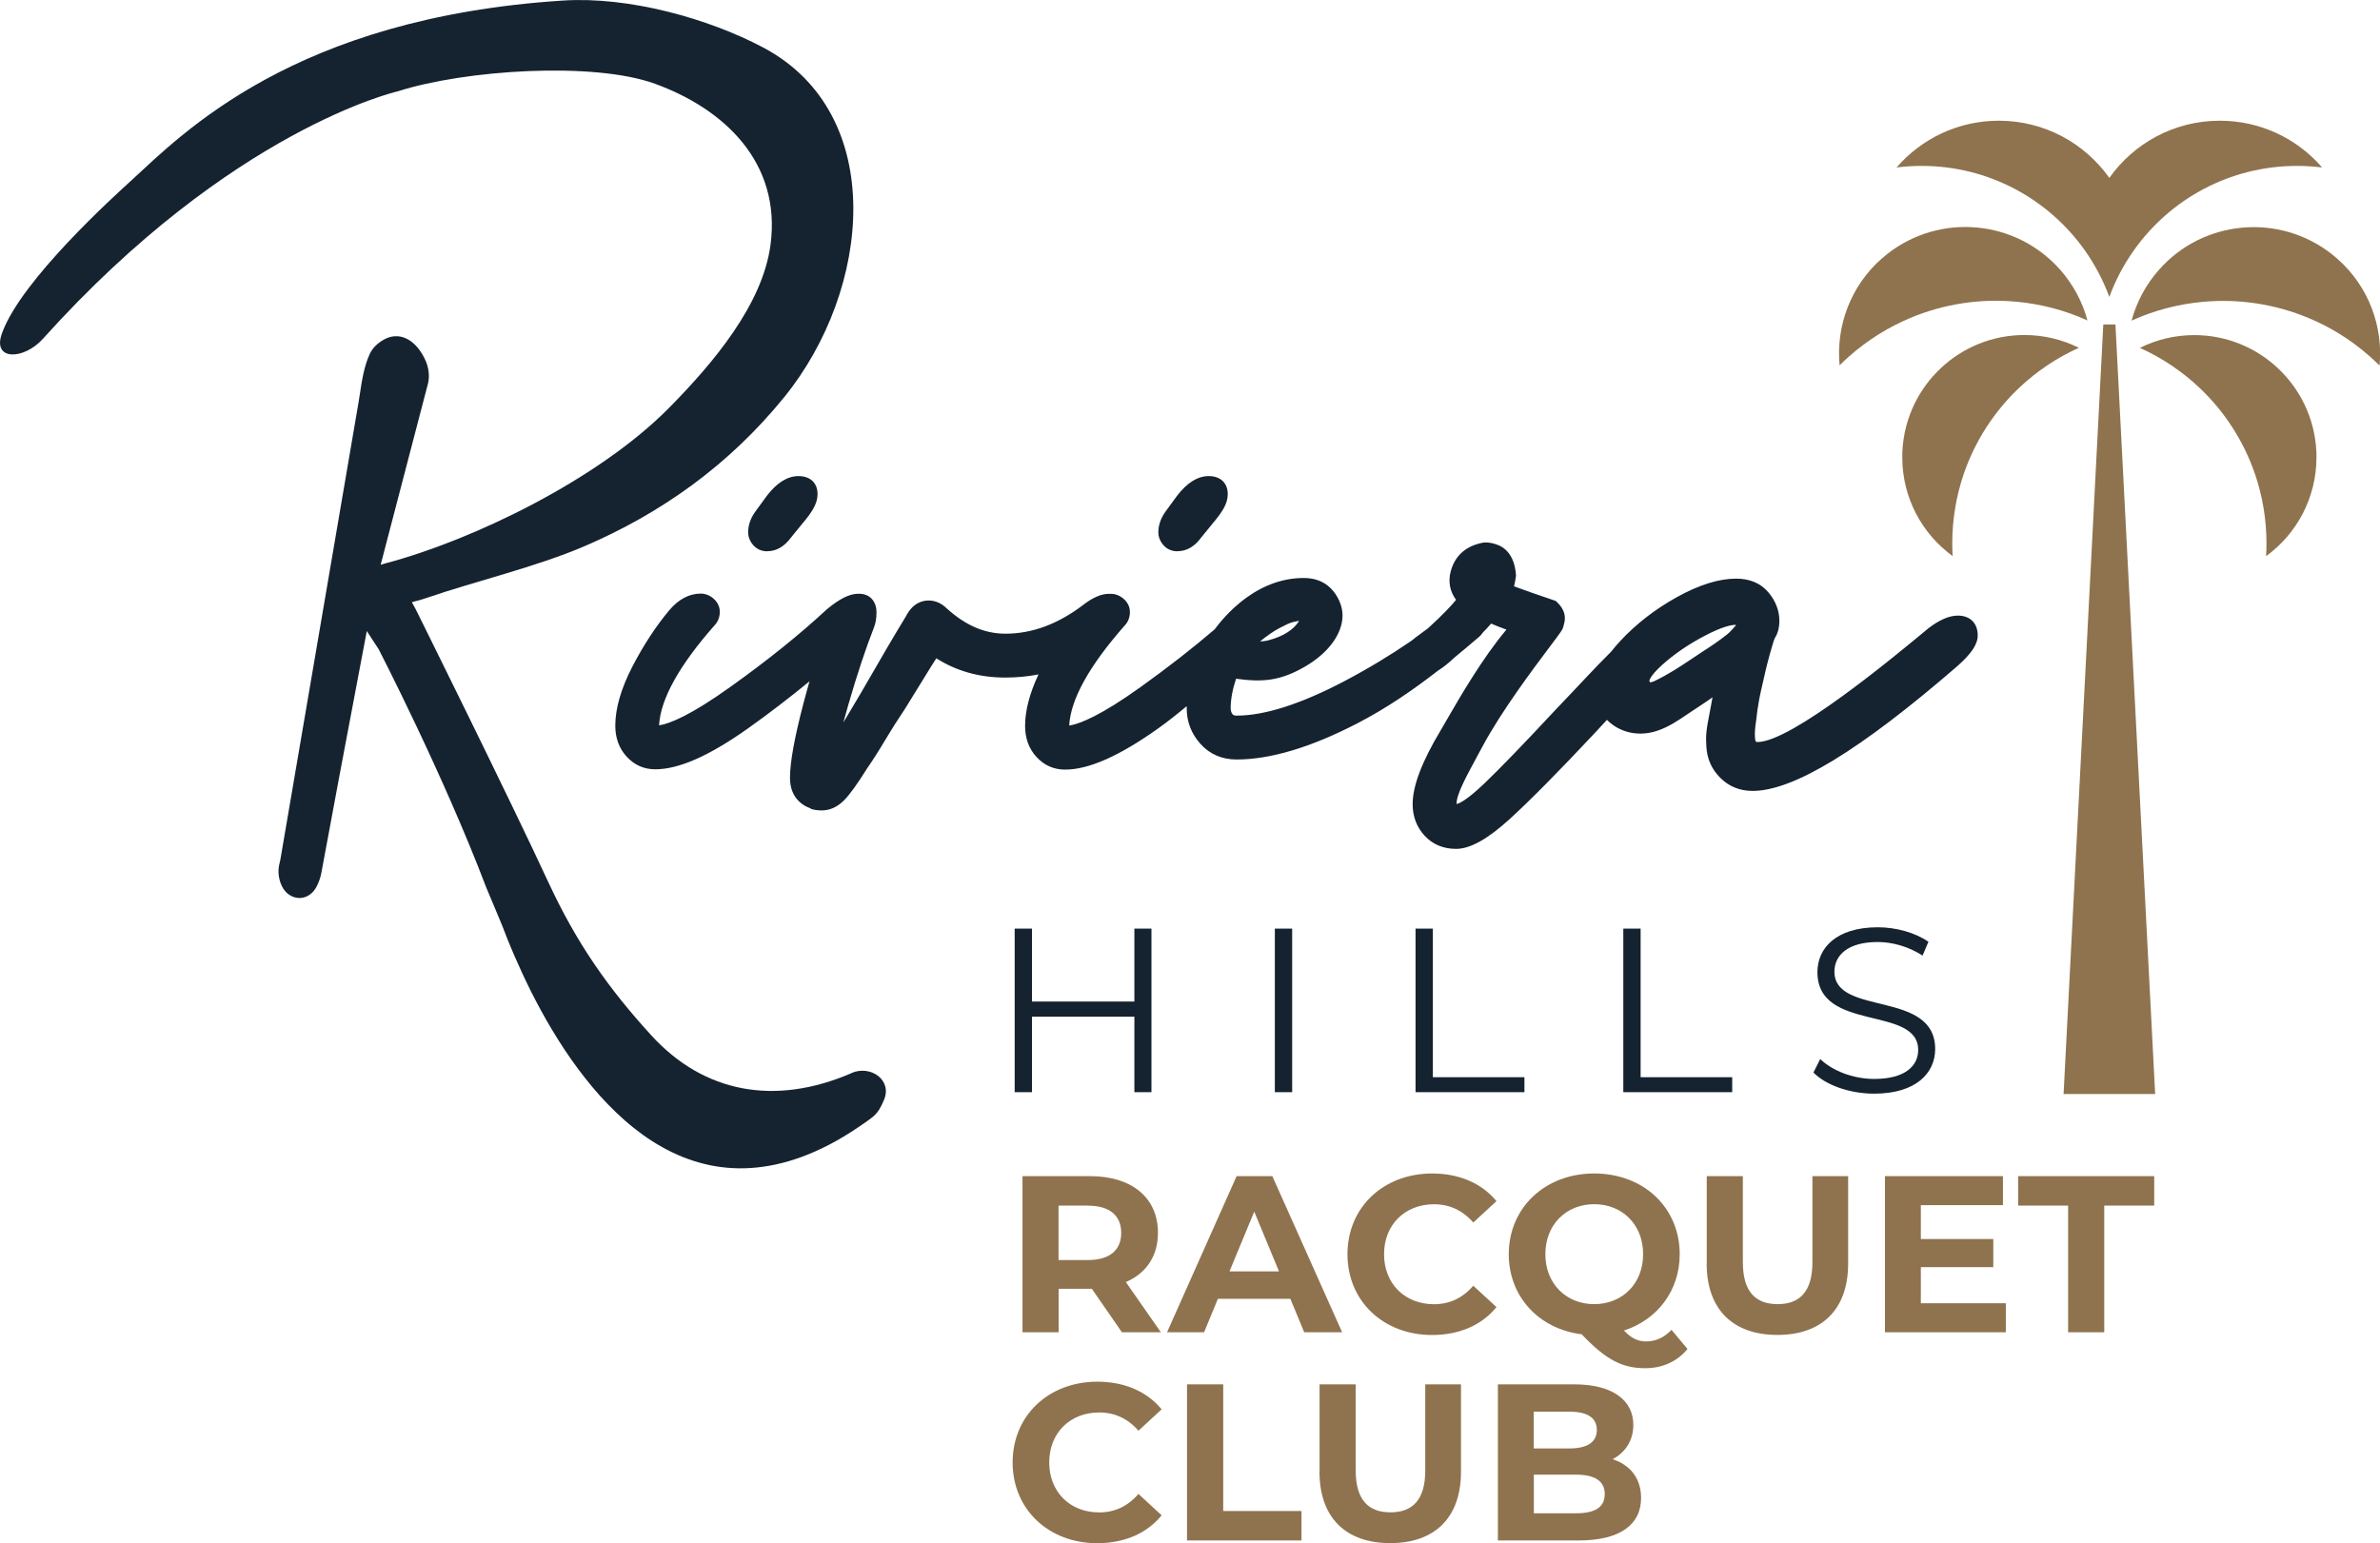 <?xml version="1.0" encoding="UTF-8"?><svg id="Layer_2" xmlns="http://www.w3.org/2000/svg" viewBox="0 0 303.8 197"><defs><style>.cls-1{fill:#8f734e;}.cls-2{fill:#152330;}</style></defs><g id="Layer_1-2"><path class="cls-2" d="M97.93,70.37c1.17,0,2.19-.59,3.05-1.76l1.54-1.89c.52-.6.95-1.19,1.27-1.74.38-.65.57-1.29.57-1.89,0-1.43-.93-2.31-2.43-2.31-1.41,0-2.76.84-4.04,2.51l-1.32,1.81c-.71.92-1.07,1.87-1.07,2.85,0,.58.22,1.15.63,1.62.45.53,1.08.81,1.81.81Z"/><path class="cls-2" d="M150.29,70.37c1.17,0,2.2-.59,3.05-1.76l1.54-1.89c.52-.61.95-1.19,1.27-1.74.39-.66.57-1.28.57-1.89,0-1.43-.93-2.31-2.43-2.31-1.41,0-2.76.84-4.04,2.51l-1.32,1.81c-.71.92-1.07,1.87-1.07,2.85,0,.59.22,1.15.63,1.62.45.53,1.08.81,1.81.81Z"/><path class="cls-2" d="M103.59,103.29c.4.11.84.17,1.31.17,1.03,0,1.98-.43,2.84-1.29.71-.71,1.67-2.04,2.93-4.05.72-1.04,1.49-2.24,2.27-3.56.76-1.28,1.63-2.65,2.58-4.07l2.45-3.97c.61-1,1.13-1.83,1.55-2.48,2.56,1.63,5.51,2.46,8.79,2.46,1.51,0,2.92-.14,4.25-.4-1.14,2.43-1.71,4.64-1.71,6.57,0,1.57.48,2.9,1.44,3.95.98,1.08,2.22,1.63,3.66,1.63,3.01,0,6.89-1.71,11.85-5.23,1.24-.88,2.46-1.85,3.68-2.87,0,.09,0,.17,0,.26,0,1.73.59,3.26,1.75,4.55,1.19,1.33,2.75,2,4.63,2,4.3,0,9.48-1.55,15.39-4.61,3.72-1.92,7.1-4.25,10.25-6.69.85-.54,1.57-1.18,1.58-1.19.21-.19.4-.37.58-.53,1.04-.85,2.06-1.71,3.05-2.56.27-.22.46-.45.61-.67.32-.32.65-.67,1.02-1.1.54.24,1.19.49,1.95.77-3.03,3.59-5.93,8.6-7.57,11.44-.32.55-.59,1.01-.79,1.36-2.43,4.05-3.61,7.15-3.61,9.48,0,1.57.51,2.92,1.52,4.02,1.03,1.12,2.39,1.69,4.03,1.69,1.78,0,4.02-1.24,6.83-3.8,2.58-2.35,6.23-6.04,10.85-10.97.63-.68,1.14-1.23,1.57-1.7.23.23.48.45.75.64,1.62,1.16,3.72,1.43,5.74.73,1.41-.48,2.56-1.26,4.02-2.25.44-.3.91-.61,1.43-.95.58-.38,1.1-.73,1.54-1.05-.08.44-.18.99-.31,1.66-.53,2.69-.56,3.21-.48,4.61.09,1.6.68,2.91,1.77,4,1.11,1.12,2.51,1.68,4.14,1.68,5.19,0,13.71-5.19,26.06-15.87,1.84-1.61,2.67-2.84,2.67-3.98,0-1.56-.97-2.53-2.53-2.53-1.12,0-2.37.54-3.82,1.66l-.03.03c-4.3,3.57-17.4,14.45-21.74,14.45-.14,0-.28,0-.31-.53-.05-.74.02-1.28.11-1.96l.02-.13c.24-2.3.57-3.67.88-5,.1-.43.2-.86.3-1.32.19-.9.98-3.81,1.21-4.31.39-.6.59-1.35.59-2.22,0-1.31-.47-2.53-1.4-3.64-.98-1.16-2.37-1.75-4.13-1.75-2.18,0-4.72.79-7.55,2.36-2.76,1.53-5.19,3.41-7.21,5.58-.44.48-.84.94-1.19,1.39-1.41,1.41-2.07,2.1-3.47,3.59-.85.9-1.98,2.11-3.75,3.96-3.94,4.23-6.96,7.36-8.98,9.29-2.4,2.29-3.31,2.57-3.53,2.6,0-1.24,1.16-3.35,2.74-6.28.21-.38.42-.77.64-1.18,2.38-4.42,6.36-9.73,8.5-12.58,1.53-2.03,1.66-2.22,1.74-2.55l.13-.5c.17-.66.16-1.65-.9-2.66l-.18-.17-.23-.08c-2.05-.69-3.76-1.29-5.11-1.79.01-.04.02-.07.03-.09.08-.28.14-.64.21-1.1l.02-.12v-.12c-.2-2.71-1.55-3.65-2.66-3.97l-.21-.06c-.34-.1-.72-.14-1.17-.13l-.17.02c-2.17.4-3.59,1.66-4.12,3.66-.35,1.32-.11,2.56.68,3.64-.53.66-1.67,1.9-3.59,3.64-.29.21-.55.41-.79.58-.57.42-1,.73-1.32,1.01-2.72,1.86-5.6,3.6-8.63,5.19-5.52,2.89-10.12,4.36-13.67,4.36-.4,0-.49-.12-.53-.18-.16-.21-.24-.46-.24-.78,0-1.1.23-2.36.69-3.75,3.43.47,5.66.27,8.8-1.55,3-1.74,4.79-4.19,4.79-6.55,0-1.2-.6-2.56-1.54-3.48-.87-.85-2.02-1.28-3.4-1.28-2.57,0-5.03.85-7.33,2.51-1.54,1.12-2.89,2.48-4.05,4.04-2.8,2.4-5.97,4.87-9.47,7.38-5.03,3.6-7.7,4.69-9.1,4.91.18-3.36,2.57-7.65,7.09-12.78.43-.45.66-1.04.66-1.72,0-.45-.14-1.11-.81-1.69-.48-.41-1.04-.63-1.62-.63-.03,0-.06,0-.1,0-.05,0-.09,0-.14,0-.99,0-2.08.47-3.33,1.44-3.18,2.42-6.5,3.65-9.88,3.65-2.65,0-5.09-1.05-7.48-3.21-.69-.68-1.48-1.03-2.33-1.03s-2.05.35-2.9,2.02c-1.31,2.14-3.23,5.4-5.68,9.67l-2.31,3.89c.19-.69.39-1.41.61-2.18,1.15-3.99,2.27-7.34,3.3-9.96.21-.53.32-1.16.32-1.86,0-.02,0-.04,0-.06,0-.02,0-.04,0-.06,0-.46-.1-.87-.28-1.21-.4-.79-1.17-1.11-1.91-1.11-.02,0-.05,0-.07,0-.02,0-.03,0-.05,0-.03,0-.06,0-.09,0,0,0-.01,0-.02,0-1.07.04-2.3.65-3.86,1.94l-.05.04c-3.42,3.18-7.57,6.52-12.32,9.91-5.03,3.6-7.7,4.69-9.1,4.91.18-3.36,2.57-7.65,7.09-12.78.43-.45.66-1.04.66-1.72,0-.45-.14-1.11-.81-1.69-.48-.41-1.04-.63-1.62-.63-1.46,0-2.8.7-3.99,2.09-1.74,2.07-3.33,4.51-4.74,7.23-1.45,2.81-2.18,5.35-2.18,7.53,0,1.57.48,2.9,1.44,3.95.98,1.08,2.22,1.63,3.66,1.63,3.01,0,6.89-1.71,11.85-5.23,2.62-1.86,5.24-3.87,7.84-6-.25.89-.51,1.81-.76,2.77h0c-1.17,4.46-1.73,7.58-1.73,9.55,0,1.28.4,2.31,1.2,3.05.4.38.87.65,1.38.83M212.75,84.38c1.42-1.19,3.06-2.28,4.89-3.23,2.13-1.12,3.29-1.37,3.89-1.38.02,0,.05.02.07.04-.29.36-.86.96-1.05,1.11-1.16.93-2.2,1.61-3.13,2.21l-.44.29c-.38.25-.74.49-1.08.72-1.62,1.08-2.9,1.93-4.76,2.83-.24.09-.4.13-.49.15-.01-.02-.02-.04-.04-.06-.03-.05-.05-.09-.08-.14.03-.16.28-.92,2.22-2.54ZM165.13,79.4c.08-.02.15-.04.22-.05.16-.04.24-.06.31-.06.06,0,.12,0,.16,0-.39.59-.85,1.04-1.52,1.46-.68.43-1.46.75-2.53,1.03-.2.05-.58.09-.93.11.8-.67,1.76-1.33,2.43-1.68l.21-.11c.58-.3,1.13-.59,1.66-.71Z"/><path class="cls-2" d="M108.69,137c-9.76,4.22-18.83,2.53-25.54-4.81-5.5-6.02-9.54-11.76-13.17-19.6-5.12-11.05-16.92-34.82-16.92-34.82-.16-.3-.33-.59-.49-.89.2-.06.39-.11.58-.16.44-.12.83-.22,1.22-.36,6.3-2.17,14.04-3.97,20.24-6.63,9.63-4.14,18.36-10.23,25.52-19.06,11.09-13.69,13.26-36.11-2.7-44.6C90.39,2.34,80.26-.47,71.88.07,37.49,2.27,23.25,17.1,16.75,23.05c-2.17,1.98-13.94,12.62-16.45,19.37-.02.05-.03.09-.05.14-1.29,3.52,2.79,3.41,5.23.69C29.59,16.44,50.77,11.66,50.77,11.66c8.63-2.76,24.99-3.81,32.83-.97,8.79,3.19,16.16,10.03,14.75,20.59-1.02,7.64-7.35,15.12-12.95,20.79-9.04,9.16-25.04,16.89-36.16,19.84l-.28.08c-.13.03-.25.07-.37.11l5.83-22.33c.06-.24.13-.48.19-.72.12-.45.16-.93.12-1.41h0c-.05-.66-.24-1.32-.57-1.95-1.27-2.5-3.31-3.41-5.21-2.31-.83.48-1.42,1.09-1.75,1.8-.73,1.57-1.01,3.44-1.26,5.09-.06.41-.12.81-.19,1.19l-9.96,58.27c-.02.1-.04.2-.07.31-.07.3-.16.67-.17,1.06-.04,1,.34,2.39,1.27,3.06.43.32.92.48,1.41.48.18,0,.37-.02.55-.07.68-.18,1.26-.67,1.63-1.39.3-.58.5-1.15.61-1.75l2.3-12.36,3.5-18.51,1.52,2.33s8.22,15.92,13.72,30.39c0,.02,1.85,4.39,2.05,4.9.23.6.46,1.2.7,1.8.27.68.56,1.36.85,2.03.32.74.65,1.48.99,2.21.37.79.74,1.57,1.13,2.35.41.82.84,1.63,1.28,2.44.46.84.93,1.67,1.42,2.48.5.84,1.03,1.67,1.57,2.49.55.83,1.12,1.65,1.71,2.44.6.81,1.22,1.59,1.86,2.36.64.77,1.31,1.51,2,2.22.69.71,1.41,1.4,2.15,2.05.74.65,1.51,1.26,2.3,1.83.79.57,1.61,1.09,2.45,1.56.84.47,1.71.89,2.6,1.25.9.36,1.81.66,2.75.89.95.24,1.92.4,2.9.49,1.01.09,2.03.11,3.05.04,1.07-.07,2.14-.22,3.2-.45,1.13-.24,2.25-.58,3.35-.98,1.2-.44,2.36-.97,3.5-1.56,1.25-.65,2.47-1.39,3.65-2.19.63-.43,1.29-.86,1.88-1.34.73-.59,1.06-1.3,1.43-2.15,1.11-2.56-1.7-4.51-4.13-3.46Z"/><path class="cls-2" d="M146.98,118.55v20.88h-2.18v-9.64h-13.07v9.64h-2.21v-20.88h2.21v9.31h13.07v-9.31h2.18Z"/><path class="cls-2" d="M162.73,118.55h2.21v20.88h-2.21v-20.88Z"/><path class="cls-2" d="M180.69,118.55h2.21v18.97h11.69v1.91h-13.9v-20.88Z"/><path class="cls-2" d="M207.21,118.55h2.21v18.97h11.69v1.91h-13.9v-20.88Z"/><path class="cls-2" d="M231.49,136.9l.86-1.7c1.49,1.46,4.15,2.54,6.89,2.54,3.91,0,5.61-1.64,5.61-3.7,0-5.73-12.86-2.21-12.86-9.93,0-3.07,2.39-5.73,7.7-5.73,2.36,0,4.8.69,6.47,1.85l-.75,1.76c-1.79-1.16-3.88-1.73-5.73-1.73-3.82,0-5.52,1.7-5.52,3.79,0,5.73,12.86,2.27,12.86,9.87,0,3.07-2.45,5.7-7.79,5.7-3.13,0-6.2-1.1-7.76-2.71Z"/><path class="cls-1" d="M263.41,139.67l5.07-98.25h1.55l5.07,98.25h-11.69Z"/><path class="cls-1" d="M269.25,37.91c-.79-2.14-1.85-4.15-3.15-5.98-4.62-6.5-12.22-10.75-20.81-10.75-1.08,0-2.15.07-3.2.2,3.17-3.66,7.84-5.97,13.06-5.97,5.82,0,10.97,2.88,14.1,7.3,3.13-4.42,8.28-7.3,14.1-7.3,5.22,0,9.9,2.31,13.06,5.97-1.05-.13-2.12-.2-3.2-.2-8.59,0-16.19,4.24-20.81,10.75-1.3,1.83-2.37,3.84-3.15,5.98Z"/><path class="cls-1" d="M289.26,71c.03-.54.05-1.08.05-1.62,0-3.08-.51-6.03-1.44-8.79h0c-1.45-4.27-3.92-8.07-7.12-11.09-2.22-2.1-4.78-3.82-7.6-5.09,2.09-1.04,4.45-1.63,6.94-1.63,4.13,0,7.88,1.6,10.67,4.22,0,0,0,0,0,0,2.84,2.66,4.68,6.37,4.91,10.51.02.29.02.58.02.87,0,5.19-2.53,9.79-6.43,12.62Z"/><path class="cls-1" d="M242.82,58.37c0-.29,0-.58.02-.87.23-4.14,2.07-7.85,4.91-10.51,0,0,0,0,0,0,2.79-2.62,6.54-4.22,10.67-4.22,2.49,0,4.85.59,6.94,1.63-2.82,1.27-5.38,3-7.6,5.09-3.2,3.03-5.67,6.82-7.12,11.09h0c-.93,2.76-1.44,5.72-1.44,8.79,0,.54.02,1.08.05,1.62-3.9-2.83-6.43-7.43-6.43-12.62Z"/><path class="cls-1" d="M303.73,46.66c-.39-.39-.8-.77-1.22-1.15-2.38-2.11-5.02-3.74-7.8-4.9h0c-4.3-1.8-8.93-2.49-13.47-2.08-3.14.28-6.24,1.08-9.15,2.4.63-2.33,1.79-4.56,3.5-6.49,2.83-3.2,6.64-5.01,10.58-5.37,0,0,0,0,0,0,4.01-.38,8.14.74,11.51,3.4.23.18.46.38.69.58,4.02,3.55,5.85,8.67,5.37,13.63Z"/><path class="cls-1" d="M240.18,33.03c.22-.2.45-.39.69-.58,3.37-2.66,7.5-3.78,11.51-3.4,0,0,0,0,0,0,3.94.37,7.75,2.18,10.58,5.37,1.71,1.93,2.87,4.16,3.5,6.49-2.91-1.32-6.01-2.12-9.15-2.4-4.54-.41-9.17.28-13.47,2.08h0c-2.78,1.17-5.42,2.8-7.8,4.9-.42.37-.83.75-1.22,1.15-.47-4.96,1.35-10.07,5.37-13.63Z"/><path class="cls-1" d="M143.21,170.08l-3.84-5.55h-4.24v5.55h-4.61v-19.93h8.63c5.33,0,8.66,2.76,8.66,7.23,0,2.99-1.51,5.18-4.1,6.29l4.47,6.41h-4.95ZM138.88,153.91h-3.76v6.95h3.76c2.82,0,4.24-1.31,4.24-3.47s-1.42-3.47-4.24-3.47Z"/><path class="cls-1" d="M164.71,165.81h-9.25l-1.76,4.27h-4.73l8.88-19.93h4.56l8.91,19.93h-4.84l-1.77-4.27ZM163.26,162.31l-3.16-7.63-3.16,7.63h6.32Z"/><path class="cls-1" d="M172,160.12c0-6.01,4.61-10.31,10.82-10.31,3.45,0,6.32,1.25,8.2,3.53l-2.96,2.73c-1.34-1.54-3.02-2.33-5.01-2.33-3.73,0-6.38,2.62-6.38,6.38s2.65,6.38,6.38,6.38c1.99,0,3.67-.8,5.01-2.36l2.96,2.73c-1.88,2.31-4.75,3.56-8.23,3.56-6.18,0-10.79-4.3-10.79-10.31Z"/><path class="cls-1" d="M215.4,172.22c-1.31,1.59-3.19,2.45-5.38,2.45-2.96,0-5.04-1.08-8.12-4.33-5.47-.68-9.31-4.81-9.31-10.22,0-5.92,4.61-10.31,10.91-10.31s10.91,4.36,10.91,10.31c0,4.67-2.88,8.37-7.12,9.74.97,1.02,1.82,1.39,2.82,1.39,1.22,0,2.31-.48,3.25-1.48l2.05,2.45ZM203.5,166.49c3.56,0,6.24-2.59,6.24-6.38s-2.68-6.38-6.24-6.38-6.24,2.59-6.24,6.38,2.68,6.38,6.24,6.38Z"/><path class="cls-1" d="M217.86,161.31v-11.16h4.61v10.99c0,3.79,1.65,5.35,4.44,5.35s4.44-1.57,4.44-5.35v-10.99h4.56v11.16c0,5.87-3.36,9.11-9.03,9.11s-9.03-3.25-9.03-9.11Z"/><path class="cls-1" d="M256.04,166.38v3.7h-15.43v-19.93h15.06v3.7h-10.48v4.33h9.25v3.59h-9.25v4.61h10.85Z"/><path class="cls-1" d="M263.99,153.91h-6.38v-3.76h17.37v3.76h-6.38v16.17h-4.61v-16.17Z"/><path class="cls-1" d="M129.26,186.7c0-6.01,4.61-10.31,10.82-10.31,3.45,0,6.32,1.25,8.2,3.53l-2.96,2.73c-1.34-1.54-3.02-2.33-5.01-2.33-3.73,0-6.38,2.62-6.38,6.38s2.65,6.38,6.38,6.38c1.99,0,3.67-.8,5.01-2.36l2.96,2.73c-1.88,2.31-4.75,3.56-8.23,3.56-6.18,0-10.79-4.3-10.79-10.31Z"/><path class="cls-1" d="M151.53,176.73h4.61v16.17h9.99v3.76h-14.61v-19.93Z"/><path class="cls-1" d="M168.44,187.89v-11.16h4.61v10.99c0,3.79,1.65,5.35,4.44,5.35s4.44-1.57,4.44-5.35v-10.99h4.56v11.16c0,5.87-3.36,9.11-9.03,9.11s-9.03-3.25-9.03-9.11Z"/><path class="cls-1" d="M209.48,191.22c0,3.45-2.73,5.44-7.97,5.44h-10.31v-19.93h9.74c4.98,0,7.55,2.08,7.55,5.18,0,1.99-1.03,3.53-2.65,4.38,2.22.71,3.64,2.42,3.64,4.93ZM195.78,180.21v4.7h4.58c2.25,0,3.47-.8,3.47-2.36s-1.22-2.33-3.47-2.33h-4.58ZM204.84,190.74c0-1.68-1.28-2.48-3.67-2.48h-5.38v4.93h5.38c2.39,0,3.67-.74,3.67-2.45Z"/></g></svg>